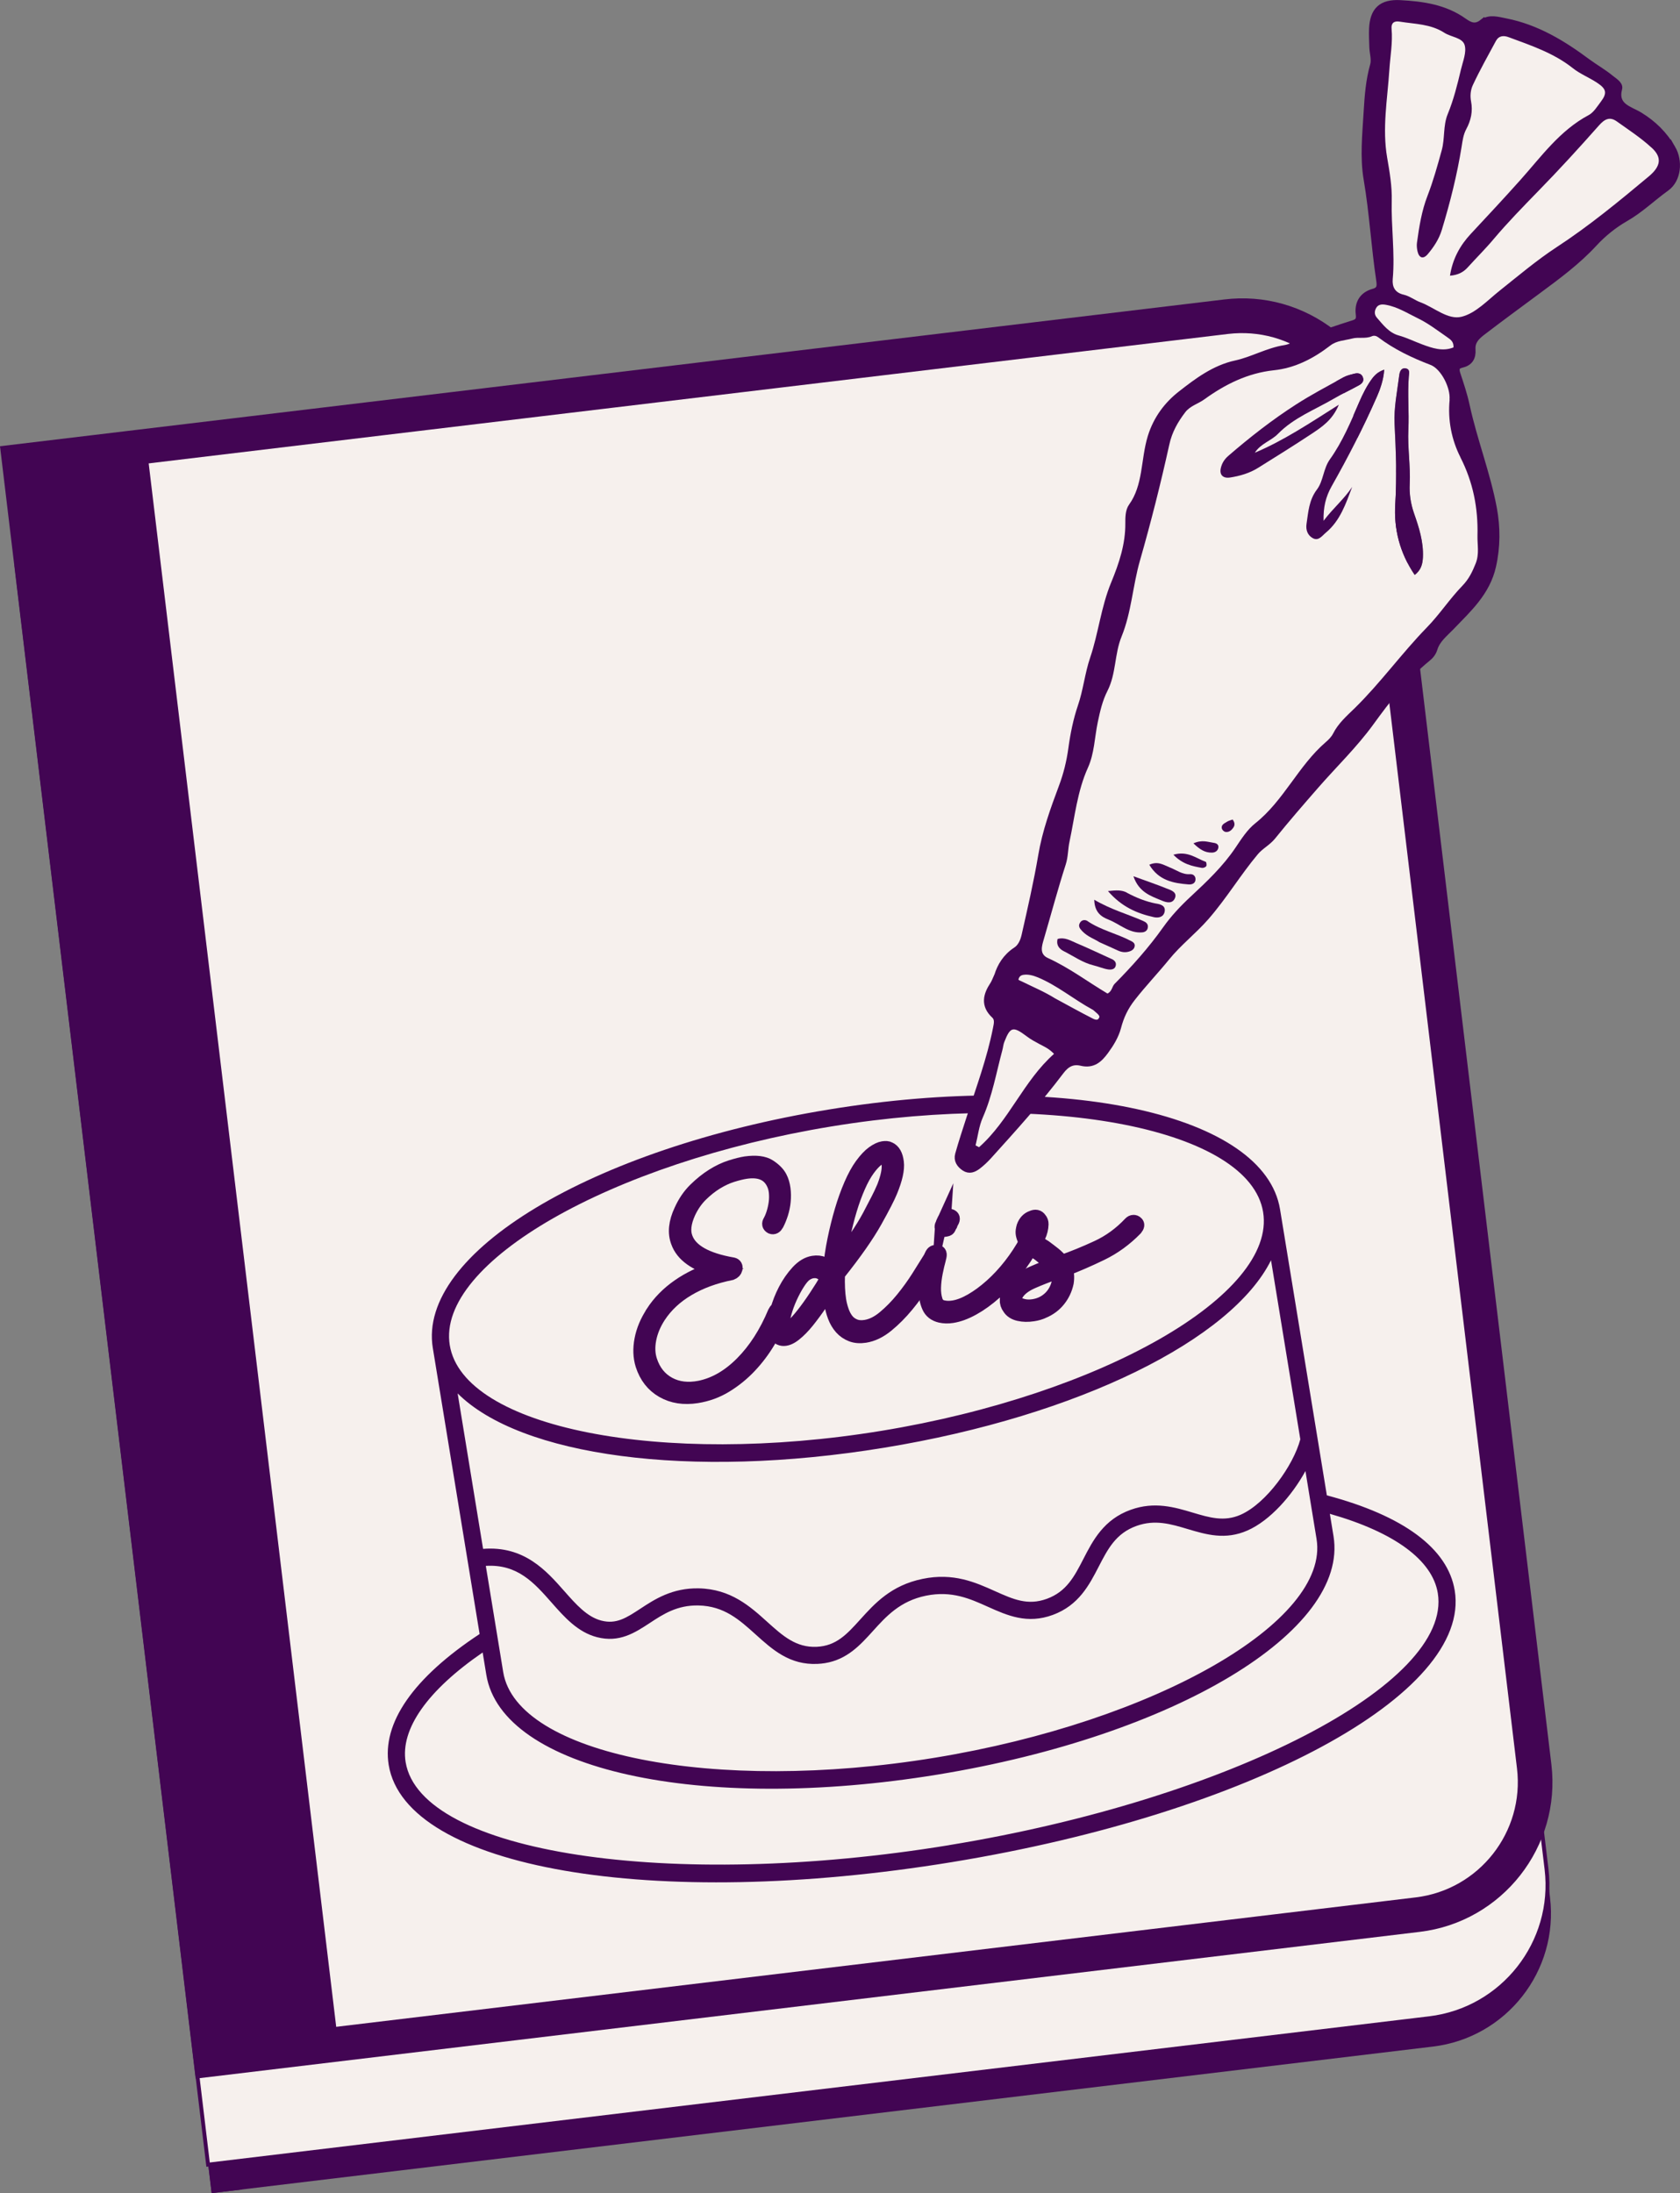 <svg viewBox="0 0 435.75 568.79" xmlns="http://www.w3.org/2000/svg" id="Layer_1">
  <rect x="0" y="0" width="435.75" height="568.79" fill="#808080" stroke="none"/>
  <defs>
    <style>
      .cls-1 {
        stroke-width: 4px;
      }

      .cls-1, .cls-2 {
        stroke: #420553;
        stroke-miterlimit: 10;
      }

      .cls-3 {
        fill: #f6f0ed;
      }

      .cls-4, .cls-2 {
        fill: #420553;
      }

      .cls-2 {
        stroke-width: 2px;
      }
    </style>
  </defs>
  <rect transform="translate(-65.2 10.67) rotate(-6.84)" height="34.49" width="7.91" y="533.95" x="52.78" class="cls-4"></rect>
  <g>
    <path transform="translate(-39.07 26.9) rotate(-6.84)" d="M28.76,131.84h319.03c19.19,0,34.77,15.58,34.77,34.77v347.82c0,19.19-15.58,34.77-34.77,34.77H28.76V131.84h0Z" class="cls-4"></path>
    <g>
      <path transform="translate(-38.19 26.74) rotate(-6.84)" d="M27.88,124.44h319.03c19.19,0,34.77,15.58,34.77,34.77v347.82c0,19.19-15.58,34.77-34.77,34.77H27.88V124.44h0Z" class="cls-3"></path>
      <path d="M53.53,561.94L3.74,146.54l.5-.06,316.77-37.97c19.33-2.31,36.91,11.51,39.22,30.83l41.4,345.35c2.31,19.31-11.51,36.91-30.83,39.22l-317.26,38.03ZM4.85,147.42l49.56,413.41,316.27-37.91.06.5-.06-.5c18.76-2.25,32.2-19.35,29.95-38.11l-41.4-345.35c-2.25-18.77-19.36-32.2-38.11-29.95L4.85,147.42Z" class="cls-4"></path>
    </g>
    <g>
      <path transform="translate(-34.98 26.4) rotate(-6.84)" d="M28.6,97.36h315.28c19.09,0,34.58,15.49,34.58,34.58v348.21c0,19.09-15.49,34.58-34.58,34.58H28.6V97.36h0Z" class="cls-3"></path>
      <path d="M50.75,539.08L0,115.73l317.5-38.06c10.38-1.27,20.59,1.63,28.8,8.08,8.21,6.45,13.41,15.71,14.65,26.08l41.44,345.74c2.56,21.4-12.76,40.89-34.15,43.45l-.54-4.47.54,4.47-317.5,38.06ZM10.01,123.6l48.6,405.47,308.57-36.99c16.47-1.97,28.26-16.98,26.29-33.45l-41.44-345.74c-.96-7.98-4.96-15.11-11.28-20.07-6.32-4.96-14.18-7.15-22.17-6.22L10.01,123.6Z" class="cls-4"></path>
    </g>
    <rect transform="translate(-38.38 7.59) rotate(-6.84)" height="417.37" width="37.21" y="116.44" x="25.78" class="cls-4"></rect>
    <path d="M344.15,387.8l-2.41-14.74h0s-9.73-59.43-9.73-59.43c-4.03-24.59-55.44-35.96-117.05-25.88-61.61,10.08-106.72,37.25-102.7,61.84l12.14,74.18c-17.2,11.35-25.36,23.07-23.58,33.96,4.39,26.82,68.56,37.89,146.08,25.2,77.52-12.69,134.81-43.63,130.42-70.45-1.78-10.88-13.26-19.39-33.18-24.67ZM126.02,406.1c8.2-.49,12.5,4.36,17.02,9.49,3.33,3.78,6.78,7.7,11.8,9,5.8,1.5,9.81-1.13,13.69-3.67,3.49-2.3,7.11-4.67,12.62-4.55,6.67.13,10.65,3.73,14.86,7.53,4.34,3.91,8.81,7.96,16.03,7.62.68-.03,1.33-.1,1.96-.2,5.73-.94,9.13-4.69,12.42-8.33,3.46-3.83,7.04-7.78,13.77-9.16,6.7-1.35,11.42.8,16.05,2.88,5,2.24,10.18,4.57,16.85,2.1,6.71-2.47,9.45-7.79,11.87-12.48,2.4-4.65,4.47-8.67,9.82-10.59,4.8-1.73,8.92-.49,13.27.81,4.8,1.43,9.77,2.91,15.52.37,5.87-2.59,11.53-9.04,15.03-15.41l2.88,17.61c3.5,21.4-41.85,47.38-99.02,56.74-57.18,9.36-108.44-.81-111.94-22.21l-4.51-27.54h0ZM215.68,292.13c57.18-9.36,108.44.81,111.94,22.21,3.5,21.4-41.84,47.38-99.02,56.74-57.18,9.36-108.44-.81-111.94-22.21s41.84-47.38,99.02-56.74ZM229.32,375.46c50.68-8.29,90.17-28.15,100.35-48.62l7.6,46.44c-1.8,6.76-8.81,16.61-15.48,19.56-4.27,1.88-8.06.75-12.45-.56-4.62-1.38-9.87-2.95-16.05-.73-7.01,2.51-9.81,7.94-12.28,12.74-2.34,4.55-4.37,8.47-9.45,10.34-4.98,1.83-8.74.15-13.49-1.98-5.03-2.26-10.77-4.84-18.77-3.18-8.16,1.67-12.42,6.38-16.18,10.54-3.46,3.82-6.19,6.84-11.28,7.08-5.39.25-8.84-2.87-12.85-6.48-4.42-3.99-9.43-8.51-17.75-8.68-6.89-.14-11.48,2.86-15.15,5.28-3.62,2.37-6.23,4.09-10.13,3.08-3.7-.96-6.55-4.2-9.58-7.63-4.67-5.3-10.4-11.81-21.08-10.97l-6.6-40.32c16.18,16.16,59.93,22.39,110.61,14.09ZM246.19,478.53c-72.56,11.88-137.12,2.02-140.98-21.54-1.4-8.58,5.67-18.6,19.98-28.43l.95,5.79c4.03,24.59,55.44,35.96,117.05,25.88,61.61-10.08,106.72-37.25,102.69-61.84l-.95-5.79c16.7,4.75,26.6,12,28,20.57,3.85,23.55-54.19,53.48-126.75,65.35Z" class="cls-4"></path>
    <path d="M433.6,38.52c1.89,3.24,1.47,7.97-1.49,10.09-3.59,2.57-6.76,5.7-10.68,7.92-2.94,1.69-5.71,3.93-8.02,6.42-4.39,4.78-9.58,8.59-14.71,12.38-4.8,3.56-9.64,7.1-14.39,10.74-1.67,1.29-2.73,2.52-2.6,4.58.15,2.06-.65,3.3-2.7,3.76-1.45.34-1.66,1.23-1.21,2.61.9,2.72,1.82,5.46,2.42,8.26,1.95,9,5.36,17.61,7.04,26.62.89,4.85.92,9.86-.22,14.89-1.53,6.8-6.32,11.07-10.75,15.69-1.72,1.78-3.69,3.28-4.44,5.74-.32,1.03-.95,1.8-1.73,2.41-5.84,4.75-10.33,10.62-14.74,16.69-4.25,5.85-9.54,10.93-14.31,16.41-3.77,4.32-7.53,8.65-11.13,13.12-1.3,1.59-3.11,2.44-4.45,4.04-4.54,5.41-8.16,11.49-12.82,16.83-3.23,3.69-7.15,6.7-10.22,10.5-2.88,3.53-6.02,6.82-8.84,10.42-1.97,2.51-3.06,4.86-3.83,7.78-.59,2.2-1.82,4.2-3.21,6.1-1.54,2.09-3.14,3.6-6.06,2.9-2.29-.55-3.99.31-5.5,2.33-5.8,7.69-12.27,14.83-18.72,21.97-.87.95-1.82,1.86-2.85,2.63-.94.68-2,1.18-3.2.37-1.18-.79-1.91-1.89-1.51-3.29.89-3.19,1.94-6.32,2.95-9.47,2.48-7.66,5.28-15.19,6.85-23.12.26-1.29.6-2.65-.49-3.67-2.71-2.52-2.05-5.08-.28-7.74.39-.6.62-1.31,1.14-2.42.73-2.34,2.11-4.72,4.72-6.43,1.26-.81,1.97-2.28,2.35-3.97,1.55-6.87,3.14-13.75,4.32-20.71,1.03-6.15,3.15-11.98,5.32-17.78,1.22-3.26,2.02-6.52,2.49-9.96.5-3.68,1.26-7.44,2.44-10.9,1.41-4.1,1.81-8.41,3.18-12.43,2.16-6.36,2.82-13.12,5.41-19.38,2.08-5.03,3.81-10.2,3.75-15.79-.01-1.42.02-3.15.78-4.2,3.9-5.43,3.18-12.12,5.01-18.09,1.46-4.73,4.27-8.36,7.72-11.05,4.2-3.29,8.7-6.68,14.2-7.86,4.36-.95,8.27-3.28,12.7-3.97,2.6-.41,4.51-2.49,7.11-3.12,3.47-.85,6.85-2.16,10.28-3.21,1.39-.4,2.21-.83,1.97-2.66-.35-2.69.8-4.84,3.61-5.62,1.86-.5,1.94-1.6,1.69-3.26-1.3-8.66-1.77-17.41-3.24-26.05-1.01-5.81-.35-11.76-.01-17.64.24-4.02.54-8.04,1.65-11.94.45-1.57-.12-3.16-.18-4.74-.04-1.59-.14-3.18-.07-4.76.2-4.73,2.32-6.71,7.06-6.46,5.79.32,11.45,1.09,16.39,4.59,1.56,1.11,3.09,1.91,5.08.33l.02.04c1.69-1.33,3.85-.63,5.86-.24,8,1.57,14.76,5.69,21.14,10.44,1.96,1.44,4.09,2.64,5.98,4.19.9.73,2.37,1.59,2.13,2.52-1.27,4.84,2.87,5.58,5.44,7.15,3.55,2.17,6.32,4.91,8.4,8.47ZM427.68,45.73c3.11-2.6,3.49-4.91.66-7.48-2.74-2.52-5.9-4.58-8.96-6.76-1.83-1.29-3.15-.62-4.63,1.04-5.15,5.81-10.38,11.55-15.82,17.1-3.92,4.03-7.83,8.02-11.45,12.32-2.14,2.55-4.52,4.89-6.73,7.35-1.2,1.35-2.62,2.03-4.64,2.2.67-4.44,2.66-7.92,5.4-10.85,4.32-4.63,8.64-9.26,12.86-13.98,5.42-6.06,10.23-12.85,17.71-16.82,1.3-.69,2.22-2.23,3.17-3.49,1.66-2.21,1.47-3.28-.99-4.9-2.04-1.35-4.39-2.27-6.29-3.78-4.95-3.93-10.81-5.86-16.57-8.01-1.4-.52-2.62-.42-3.38.95-2.05,3.8-4.17,7.56-5.99,11.46-.58,1.24-.74,2.76-.45,4.26.49,2.49-.05,4.91-1.23,7.11-.8,1.46-.97,2.99-1.22,4.56-1.17,7.3-2.98,14.5-5.13,21.58-.72,2.4-2.08,4.46-3.67,6.34-1.17,1.38-2.27.98-2.66-.82-.15-.68-.23-1.43-.13-2.14.57-4.14,1.23-8.32,2.74-12.19,1.5-3.89,2.59-7.83,3.69-11.82.85-3.09.32-6.35,1.54-9.34,1.54-3.76,2.51-7.69,3.45-11.62.49-2.1,1.49-4.45.95-6.31-.57-1.95-3.51-2.06-5.26-3.19-3.58-2.31-7.65-2.26-11.6-2.89-1.53-.26-2.23.43-2.09,1.89.32,3.59-.36,7.13-.58,10.69-.5,7.57-1.89,15.1-.56,22.74.64,3.68,1.28,7.45,1.18,11.17-.17,6.76.87,13.5.26,20.26-.17,2.04.54,3.55,2.89,4.08,1.51.35,2.83,1.43,4.32,1.97,3.58,1.34,7.09,4.62,10.64,3.74,3.69-.91,6.74-4.26,9.9-6.78,4.85-3.86,9.59-7.87,14.75-11.26,8.45-5.53,16.2-11.92,23.94-18.38ZM383.22,138.87c.18-7.12-1.13-13.81-4.44-20.29-2.29-4.51-3.3-9.67-2.79-14.91l-.03-.02c.29-3.01-2.16-7.92-4.89-8.99-4.85-1.86-9.48-4.04-13.62-7.19-.5-.36-1.08-.49-1.62-.26-1.66.74-3.48.15-5.13.6-1.92.5-3.99.5-5.69,1.83-4.32,3.33-9.12,5.83-14.63,6.4-6.78.73-12.61,3.64-18,7.53-1.63,1.19-3.71,1.68-4.98,3.37-1.91,2.52-3.39,5.08-4.12,8.37-2.23,10.1-4.77,20.15-7.62,30.1-1.87,6.51-2.18,13.37-4.76,19.68-1.86,4.54-1.39,9.64-3.66,14.09-1.3,2.55-1.92,5.33-2.53,8.19-.81,3.9-.87,8.06-2.54,11.74-2.76,6.11-3.4,12.7-4.77,19.14-.44,1.96-.34,3.95-.98,5.94-2.06,6.39-3.79,12.91-5.68,19.36-.54,1.85-1.2,3.89,1.03,4.91,5.52,2.51,10.36,6.18,15.47,9.22,1.2-.57,1.17-1.82,1.85-2.51,4.54-4.59,8.84-9.38,12.58-14.66,2.06-2.93,4.51-5.52,7.17-7.99,4.19-3.88,8.39-7.88,11.6-12.66,1.53-2.28,3.05-4.67,5.12-6.32,7.42-5.9,11.16-14.89,18.25-21.02.75-.63,1.52-1.39,1.96-2.28,1.35-2.65,3.53-4.54,5.59-6.56,6.7-6.56,12.17-14.21,18.7-20.92,3.31-3.39,5.93-7.44,9.24-10.84,1.7-1.76,2.58-3.62,3.45-5.79.98-2.47.39-4.84.46-7.25ZM376.99,90.1c.1-1.52-.81-2.08-1.62-2.63h0c-2.48-1.72-4.9-3.6-7.59-4.9-2.71-1.31-5.3-2.97-8.33-3.52-1.01-.18-2.06-.17-2.61.97-.41.86-.36,1.65.3,2.41,1.61,1.86,3.13,3.88,5.63,4.57,2.11.58,4.03,1.54,6.05,2.3,2.61.97,5.35,1.94,8.16.8ZM285.78,264.72c.87-1.21.09-2.13-.86-2.91-.34-.28-.64-.61-1-.82h-.02c-4.88-2.66-9.2-6.32-14.38-8.46-1.31-.53-2.73-.92-4.22-.7-1.13.17-1.83.85-2.09,1.89-.27,1.16.74,1.39,1.49,1.76,2.83,1.4,5.75,2.61,8.45,4.3,3.29,1.78,6.55,3.6,9.88,5.29.88.45,2.04.67,2.75-.33ZM282.03,269.44c-3.28-3.15-16.68-10.1-21.05-10.71,2.99,3.84,17.05,10.88,21.05,10.71ZM273.39,273.32c-1.44-1.48-2.65-1.93-3.79-2.54-1.13-.61-2.28-1.22-3.29-2l-.02-.02c-3.53-2.64-4.24-2.5-5.79,1.46-.27.66-.31,1.4-.5,2.08-1.58,5.88-2.61,11.9-5.09,17.53-1,2.26-1.27,4.81-1.87,7.23.31.16.59.32.9.47,7.83-6.92,11.54-17.2,19.45-24.21Z" class="cls-2"></path>
    <path d="M428.34,38.25c2.83,2.56,2.44,4.88-.66,7.48-7.73,6.46-15.48,12.85-23.94,18.38-5.16,3.38-9.9,7.4-14.75,11.26-3.17,2.52-6.21,5.86-9.9,6.78-3.55.88-7.06-2.4-10.64-3.74-1.49-.54-2.81-1.62-4.32-1.97-2.35-.53-3.06-2.05-2.89-4.08.61-6.76-.43-13.5-.26-20.26.1-3.72-.54-7.49-1.18-11.17-1.33-7.64.06-15.16.56-22.74.22-3.57.9-7.11.58-10.69-.14-1.45.56-2.14,2.09-1.89,3.95.64,8.02.58,11.6,2.89,1.74,1.13,4.69,1.24,5.26,3.19.54,1.86-.45,4.21-.95,6.31-.93,3.93-1.9,7.86-3.45,11.62-1.22,2.99-.69,6.24-1.54,9.34-1.1,3.99-2.19,7.93-3.69,11.82-1.51,3.87-2.17,8.05-2.74,12.19-.09.7-.02,1.46.13,2.14.39,1.8,1.48,2.2,2.66.82,1.59-1.88,2.95-3.94,3.67-6.34,2.15-7.09,3.96-14.28,5.13-21.58.25-1.57.43-3.09,1.22-4.56,1.19-2.2,1.72-4.61,1.23-7.11-.29-1.5-.13-3.02.45-4.26,1.82-3.9,3.94-7.66,5.99-11.46.76-1.38,1.99-1.48,3.38-.95,5.76,2.14,11.62,4.08,16.57,8.01,1.9,1.51,4.25,2.43,6.29,3.78,2.45,1.61,2.65,2.69.99,4.9-.96,1.26-1.87,2.8-3.17,3.49-7.48,3.98-12.29,10.76-17.71,16.82-4.22,4.72-8.54,9.35-12.86,13.98-2.73,2.93-4.72,6.41-5.4,10.85,2.02-.17,3.44-.85,4.64-2.2,2.22-2.46,4.6-4.8,6.73-7.35,3.63-4.3,7.54-8.29,11.45-12.32,5.44-5.55,10.67-11.28,15.82-17.1,1.48-1.67,2.8-2.34,4.63-1.04,3.06,2.18,6.22,4.24,8.96,6.76Z" class="cls-3"></path>
    <path d="M274.31,243.52c-.42,1.55.4,2.56,1.6,3.16,2.55,1.28,4.92,3,7.76,3.69,1.24.3,2.46.84,3.72,1.04.8.13,1.84.05,2.03-1.08.13-.82-.42-1.33-1.12-1.64-3.02-1.37-5.99-2.81-9.05-4.08-1.55-.66-3.08-1.64-4.94-1.1ZM378.78,118.58c3.31,6.48,4.62,13.17,4.44,20.29-.06,2.41.52,4.77-.46,7.25-.87,2.17-1.75,4.03-3.45,5.79-3.31,3.41-5.93,7.46-9.24,10.84-6.53,6.71-12,14.35-18.7,20.92-2.07,2.01-4.25,3.91-5.59,6.56-.45.89-1.21,1.64-1.96,2.28-7.09,6.13-10.83,15.12-18.25,21.02-2.07,1.65-3.59,4.05-5.12,6.32-3.21,4.78-7.41,8.77-11.6,12.66-2.66,2.47-5.1,5.07-7.17,7.99-3.74,5.28-8.04,10.07-12.58,14.66-.68.69-.65,1.94-1.85,2.51-5.11-3.04-9.95-6.71-15.47-9.22-2.23-1.02-1.57-3.07-1.03-4.91,1.89-6.45,3.62-12.96,5.68-19.36.64-1.99.55-3.98.98-5.94,1.37-6.44,2.01-13.03,4.77-19.14,1.67-3.68,1.73-7.84,2.54-11.74.6-2.86,1.22-5.63,2.53-8.19,2.27-4.45,1.8-9.55,3.66-14.09,2.57-6.31,2.89-13.17,4.76-19.68,2.85-9.94,5.39-20,7.62-30.1.72-3.28,2.21-5.85,4.12-8.37,1.28-1.69,3.35-2.18,4.98-3.37,5.39-3.89,11.22-6.8,18-7.53,5.51-.57,10.31-3.07,14.63-6.4,1.7-1.33,3.77-1.32,5.69-1.83,1.64-.45,3.47.14,5.13-.6.54-.23,1.12-.11,1.62.26,4.15,3.15,8.77,5.33,13.62,7.19,2.73,1.07,5.18,5.98,4.89,8.99l.03.02c-.52,5.24.5,10.4,2.79,14.91ZM365.41,97.69c.07-.86.38-1.9-.73-2.13-1.35-.25-1.68.96-1.78,1.94h0c-.52,4.14-1.39,8.22-1.19,12.45.33,6.88.63,13.73.19,20.67-.43,6.53,1.17,12.8,5.03,18.5,1.68-1.28,2.05-2.8,2.14-4.62.16-3.99-1.02-7.7-2.31-11.35-.87-2.52-1.25-4.99-1.12-7.64.22-4.71-.57-9.38-.35-14.12.22-4.55-.24-9.12.11-13.68ZM357.08,102.97c.92-2.1,1.76-4.35,1.95-7.12-1.64.58-2.41,1.36-3.1,2.28-1.38,1.86-2.41,3.92-3.34,6.04-2.22,5.13-4.39,10.35-7.66,14.93-1.74,2.42-1.7,5.62-3.36,7.82-2.1,2.78-2.24,5.84-2.71,8.94-.23,1.55.28,2.98,1.67,3.71,1.46.77,2.35-.62,3.31-1.42,3.75-3.1,5.23-7.55,6.86-11.89.02-.02.04-.03.05-.05l-.03.02s0,.02-.02.03c-2.05,3.12-4.94,5.5-7.42,8.79-.09-3.48.53-6.21,2.11-8.99,4.26-7.51,8.22-15.2,11.68-23.1ZM352.43,99.94c.75-.41,1.46-1.04,1.06-2.1-.39-1-1.24-1.15-2.15-.94-.97.24-2,.48-2.87.95-4.14,2.29-8.35,4.49-12.32,7.05-6.17,3.96-11.95,8.48-17.51,13.28-1.1.94-1.7,1.96-1.99,3.17-.43,1.78.54,2.78,2.4,2.49,2.58-.41,5.08-1.14,7.3-2.53,4.62-2.89,9.25-5.75,13.79-8.77,2.67-1.78,5.45-3.55,7.11-7.58-7.56,4.79-14.32,9.31-21.79,12.45,1.54-2.39,4.24-3.08,5.99-4.88,4.14-4.23,9.59-6.26,14.54-9.16,2.09-1.23,4.31-2.25,6.43-3.43ZM319.91,214.61c.43-.63.38-1.32-.2-2.07-.48.18-1.03.3-1.47.58-.67.43-1.61.79-1.3,1.86h.02c.1.32.54.71.88.77.92.15,1.59-.42,2.07-1.14ZM315.98,219.98c.24-.92-.43-1.31-1.15-1.4-1.51-.21-3.03-.88-5.28.13,1.65,1.59,3,2.45,4.8,2.4.74-.01,1.41-.35,1.63-1.13ZM312.87,224.64c.18-.24.04-1.04-.11-1.11-2.51-.91-4.75-2.93-8.41-1.85,2.42,2.49,4.9,2.98,7.4,3.41.35.06.93-.16,1.12-.45ZM310.09,228c0-.82-.62-1.35-1.43-1.29-2.02.16-3.52-1.09-5.26-1.75-1.54-.6-3.02-1.73-5.3-.69,2.46,4.11,6.25,4.78,10.18,5.1.84.06,1.81-.22,1.81-1.37ZM304.76,232.88c.57-1.46-.93-1.99-1.93-2.38-2.66-1.08-5.39-2-8.85-3.27,1.46,4.22,4.58,5.14,7.43,6.34,1.25.53,2.75.82,3.35-.7ZM302.07,236.47c.34-1.57-1.02-1.95-2.13-2.14-2.72-.5-5.24-1.55-7.64-2.82v-.03c-1.37-.71-2.73-.64-4.91-.41,3.49,4.07,7.49,5.81,11.9,6.77,1.11.24,2.48.06,2.79-1.38ZM297.74,240.43c.07-.82-.5-1.28-1.2-1.57-4.06-1.79-8.37-2.96-12.7-5.51.09,3.35,1.91,4.45,3.73,5.17,2.91,1.14,5.33,3.61,8.76,3.29.8-.08,1.35-.56,1.42-1.37ZM294.33,245.27c.05-.63-.48-.99-.99-1.25-3.64-1.92-7.77-2.79-11.23-5.13l-.02-.03c-.53-.35-1.42-.4-1.91.36-.6.89-.16,1.52.5,2.22,1.42,1.5,3.35,2.11,4.49,2.9,1.97.89,3.42,1.52,4.86,2.19.96.43,1.93.54,2.93.21.72-.23,1.31-.69,1.37-1.48Z" class="cls-3"></path>
    <path d="M375.38,87.47c.81.55,1.71,1.11,1.62,2.63-2.81,1.14-5.55.17-8.16-.8-2.02-.75-3.94-1.71-6.05-2.3-2.5-.69-4.01-2.71-5.63-4.57-.66-.76-.71-1.55-.3-2.41.54-1.14,1.6-1.15,2.61-.97,3.04.54,5.62,2.21,8.33,3.52,2.69,1.3,5.1,3.18,7.59,4.89h0Z" class="cls-3"></path>
    <path d="M364.68,95.56c1.11.23.79,1.27.73,2.13-.36,4.56.11,9.13-.11,13.68-.22,4.74.57,9.41.35,14.12-.13,2.64.25,5.12,1.12,7.64,1.28,3.66,2.47,7.36,2.31,11.35-.09,1.83-.47,3.34-2.14,4.62-3.87-5.7-5.47-11.97-5.03-18.5.45-6.93.14-13.79-.19-20.67-.2-4.23.67-8.31,1.19-12.45h0c.11-.98.43-2.19,1.78-1.94Z" class="cls-4"></path>
    <path d="M359.04,95.86c-.2,2.77-1.04,5.02-1.95,7.12-3.47,7.9-7.43,15.59-11.68,23.1-1.57,2.78-2.2,5.51-2.11,8.99,2.48-3.29,5.37-5.67,7.42-8.79-1.64,4.34-3.11,8.79-6.86,11.89-.96.8-1.85,2.19-3.31,1.42-1.39-.73-1.9-2.16-1.67-3.71.47-3.1.61-6.16,2.71-8.94,1.67-2.21,1.63-5.41,3.36-7.82,3.27-4.58,5.44-9.8,7.66-14.93.93-2.13,1.96-4.18,3.34-6.04.69-.92,1.46-1.71,3.1-2.28Z" class="cls-4"></path>
    <path d="M353.49,97.84c.4,1.06-.3,1.69-1.06,2.1-2.13,1.19-4.34,2.2-6.43,3.43-4.95,2.9-10.4,4.93-14.54,9.16-1.76,1.8-4.45,2.49-5.99,4.88,7.47-3.14,14.23-7.66,21.79-12.45-1.67,4.03-4.44,5.8-7.11,7.58-4.54,3.01-9.17,5.88-13.79,8.77-2.23,1.4-4.72,2.13-7.3,2.53-1.86.29-2.83-.72-2.4-2.49.29-1.21.89-2.23,1.99-3.17,5.56-4.8,11.34-9.32,17.51-13.28,3.97-2.56,8.18-4.76,12.32-7.05.87-.46,1.9-.7,2.87-.95.9-.21,1.76-.06,2.15.94Z" class="cls-4"></path>
    <path d="M350.76,126.22s-.03.03-.05.05c0-.01.02-.02.02-.03l.03-.02Z" class="cls-4"></path>
    <path d="M319.71,212.54c.57.75.63,1.44.2,2.07-.48.72-1.15,1.29-2.07,1.14-.34-.06-.78-.45-.88-.77h-.02c-.31-1.07.63-1.43,1.3-1.86.45-.28,1-.41,1.47-.58Z" class="cls-4"></path>
    <path d="M314.83,218.59c.72.09,1.39.48,1.15,1.4-.22.78-.89,1.12-1.63,1.13-1.8.05-3.15-.81-4.8-2.4,2.25-1.01,3.77-.34,5.28-.13Z" class="cls-4"></path>
    <path d="M312.76,223.52c.15.08.28.88.11,1.11-.19.29-.78.51-1.12.45-2.49-.44-4.98-.92-7.4-3.41,3.66-1.08,5.91.94,8.41,1.85Z" class="cls-4"></path>
    <path d="M308.66,226.71c.81-.06,1.42.47,1.43,1.29,0,1.15-.97,1.43-1.81,1.37-3.93-.32-7.72-.99-10.18-5.1,2.28-1.04,3.76.09,5.3.69,1.74.66,3.24,1.91,5.26,1.75Z" class="cls-4"></path>
    <path d="M302.83,230.51c1,.39,2.51.92,1.93,2.38-.6,1.52-2.1,1.23-3.35.7-2.86-1.2-5.98-2.12-7.43-6.34,3.46,1.27,6.18,2.18,8.85,3.27Z" class="cls-4"></path>
    <path d="M299.94,234.34c1.11.19,2.47.57,2.13,2.14-.32,1.44-1.68,1.62-2.79,1.38-4.4-.97-8.4-2.71-11.9-6.77,2.19-.23,3.55-.31,4.91.41v.03c2.4,1.27,4.92,2.31,7.64,2.82Z" class="cls-4"></path>
    <path d="M296.53,238.86c.7.29,1.28.75,1.2,1.57-.06.81-.62,1.29-1.42,1.37-3.43.33-5.85-2.15-8.76-3.29-1.82-.72-3.64-1.82-3.73-5.17,4.33,2.55,8.64,3.72,12.7,5.51Z" class="cls-4"></path>
    <path d="M293.33,244.02c.52.26,1.04.62.99,1.25-.06.79-.64,1.25-1.37,1.48-1,.33-1.98.22-2.93-.21-1.44-.67-2.89-1.3-4.86-2.19-1.15-.78-3.08-1.39-4.49-2.9-.66-.7-1.1-1.33-.5-2.22.49-.76,1.39-.71,1.91-.36l.02.03c3.46,2.34,7.59,3.21,11.23,5.13Z" class="cls-4"></path>
    <path d="M288.3,248.69c.7.31,1.25.82,1.12,1.64-.18,1.12-1.23,1.2-2.03,1.08-1.25-.2-2.47-.74-3.72-1.04-2.85-.69-5.21-2.41-7.76-3.69-1.19-.6-2.01-1.62-1.6-3.16,1.86-.54,3.39.44,4.94,1.1,3.05,1.28,6.02,2.71,9.05,4.08Z" class="cls-4"></path>
    <path d="M260.98,258.73c4.37.62,17.77,7.56,21.05,10.71-4,.17-18.06-6.87-21.05-10.71Z" class="cls-4"></path>
    <path d="M269.6,270.77c1.13.62,2.35,1.06,3.79,2.54-7.91,7.01-11.62,17.29-19.45,24.21-.31-.15-.59-.31-.9-.47.6-2.42.87-4.97,1.87-7.23,2.48-5.63,3.51-11.66,5.09-17.53.19-.68.23-1.42.5-2.08,1.55-3.96,2.26-4.1,5.79-1.46l.02.02c1.02.78,2.16,1.39,3.29,2Z" class="cls-3"></path>
    <g>
      <path d="M169.44,340.51c1.71-2.64,3.95-4.91,6.71-6.83,2.76-1.92,5.97-3.44,9.62-4.56-5.33-1.47-8.58-3.81-9.75-7.03-.91-2.34-.64-5.06.82-8.14.95-2.09,2.16-3.86,3.63-5.3,1.47-1.44,2.98-2.65,4.53-3.62,1.55-.97,3.07-1.69,4.58-2.17,1.5-.48,2.79-.8,3.85-.97,2.68-.36,4.67-.11,5.99.75,1.32.86,2.24,1.79,2.76,2.8.44.84.72,1.8.86,2.87.14,1.07.16,2.15.05,3.22-.1,1.08-.32,2.13-.64,3.15-.33,1.02-.7,1.93-1.12,2.73-.33.6-.72.81-1.17.64-.53-.28-.62-.69-.28-1.23.33-.6.63-1.31.89-2.14.26-.83.46-1.71.59-2.64.13-.93.15-1.87.06-2.83-.09-.96-.35-1.83-.77-2.61-1.3-2.47-3.75-3.42-7.37-2.85-.95.15-2.1.44-3.46.86-1.36.43-2.73,1.07-4.12,1.92-1.38.85-2.72,1.91-4.01,3.18-1.29,1.27-2.37,2.82-3.23,4.65-1.22,2.68-1.47,4.94-.76,6.77,1.27,3.44,5.4,5.77,12.38,6.98.44.11.61.42.51.92-.11.44-.43.77-.94.97-4.3.86-8.06,2.23-11.28,4.14-3.22,1.9-5.76,4.27-7.63,7.11-1.27,1.96-2.11,3.97-2.51,6.04-.4,2.07-.32,3.97.26,5.7.92,2.77,2.54,4.79,4.87,6.07,2.32,1.27,5.05,1.61,8.17,1,3.94-.8,7.63-2.93,11.06-6.38,3.43-3.45,6.28-7.87,8.53-13.26.27-.59.66-.83,1.16-.73.5.1.65.45.43,1.02-.97,2.34-2.15,4.68-3.54,7.02-1.39,2.34-3.01,4.49-4.86,6.45-1.85,1.96-3.91,3.63-6.18,5.02-2.27,1.39-4.74,2.29-7.41,2.71-3.32.52-6.23.07-8.73-1.36s-4.23-3.65-5.19-6.65c-.61-1.97-.69-4.13-.24-6.47.45-2.35,1.41-4.64,2.88-6.87Z" class="cls-1"></path>
      <path d="M201.11,344.41c-.06-1.14.15-2.62.63-4.42.48-1.8,1.17-3.58,2.08-5.33.91-1.75,1.99-3.3,3.23-4.65,1.25-1.35,2.55-2.13,3.91-2.34.95-.15,1.81-.06,2.59.28.78.33,1.42.76,1.93,1.29.21-2.52.58-5.08,1.12-7.69.53-2.6,1.16-5.11,1.87-7.53.71-2.42,1.52-4.65,2.41-6.71.89-2.05,1.81-3.73,2.76-5.03,1.05-1.44,2.04-2.49,2.97-3.15.93-.66,1.75-1.05,2.46-1.16.65-.1,1.14-.06,1.48.13,1.04.44,1.67,1.56,1.89,3.35.22,1.79-.33,4.27-1.65,7.45-.57,1.42-1.88,3.98-3.94,7.67-2.06,3.69-5.22,8.21-9.48,13.55-.04.13-.11.26-.21.4-.08,2.62.03,4.85.32,6.69.15.95.39,1.9.72,2.85.33.95.76,1.76,1.29,2.44.53.68,1.22,1.19,2.06,1.54.84.35,1.83.44,2.96.26,1.66-.26,3.32-1.08,4.98-2.47,1.66-1.38,3.25-3,4.75-4.84,1.5-1.84,2.86-3.73,4.08-5.65,1.22-1.92,2.23-3.55,3.06-4.89l.42-.79c.4-.55.83-.71,1.29-.48.2.09.3.24.3.45,0,.21-.07.45-.21.72l-.51.81c-.87,1.41-1.95,3.14-3.24,5.2-1.29,2.05-2.73,4.06-4.34,6.01-1.61,1.95-3.32,3.68-5.15,5.18-1.83,1.5-3.69,2.4-5.59,2.7-1.3.2-2.46.11-3.46-.28-1-.39-1.85-.98-2.56-1.78-.7-.8-1.26-1.74-1.67-2.83-.41-1.09-.71-2.22-.9-3.41-.16-.64-.27-1.32-.32-2.04-.05-.72-.08-1.47-.08-2.26-.76,1.33-1.69,2.8-2.77,4.39-1.09,1.6-2.19,3.09-3.3,4.48-1.12,1.39-2.23,2.52-3.34,3.39-1.11.87-2.1,1.25-2.96,1.15-.43-.05-.84-.25-1.23-.58-.39-.33-.6-1.01-.64-2.04ZM203.6,345.21c.49.05,1.16-.32,2.01-1.09.85-.77,1.79-1.81,2.83-3.13,1.04-1.31,2.12-2.82,3.25-4.52,1.13-1.69,2.22-3.44,3.27-5.25-.24.04-.43-.02-.58-.18-.31-.44-.8-.83-1.46-1.18-.66-.35-1.41-.46-2.24-.33-.65.1-1.31.39-1.96.85-.6.46-1.25,1.24-1.95,2.35-.71,1.11-1.36,2.34-1.97,3.68-.61,1.34-1.1,2.68-1.47,4.01-.37,1.33-.54,2.45-.52,3.36-.02.67.08,1.08.28,1.23.21.15.37.22.49.2ZM229.17,308.51c1.01-2.46,1.52-4.46,1.52-5.97,0-1.52-.35-2.4-1.05-2.66-.26-.08-.5-.1-.74-.07-1.13.18-2.44,1.29-3.94,3.35-.85,1.17-1.68,2.66-2.48,4.49-.81,1.83-1.54,3.84-2.2,6.03-.66,2.2-1.24,4.49-1.74,6.87-.51,2.39-.88,4.75-1.12,7.09,3.73-4.83,6.48-8.91,8.24-12.22,1.76-3.31,2.93-5.62,3.51-6.92Z" class="cls-1"></path>
      <path d="M241.58,326.69l.22-.94c.14-.63.49-.93,1.04-.89.59-.09.82.21.69.89l-.22.94c-.23.83-.49,1.91-.76,3.26-.27,1.35-.43,2.66-.47,3.94-.04,1.28.11,2.44.45,3.48.34,1.04,1.05,1.66,2.11,1.85.82.18,1.7.19,2.65.04,1.48-.23,3.08-.85,4.81-1.85,1.72-1,3.45-2.27,5.18-3.82,1.73-1.55,3.38-3.32,4.95-5.33,1.57-2.01,2.96-4.14,4.19-6.39.27-.59.66-.8,1.17-.64.46.23.55.61.27,1.14-1.32,2.45-2.83,4.77-4.55,6.95-1.72,2.18-3.52,4.1-5.38,5.76-1.87,1.66-3.75,3.02-5.64,4.07-1.9,1.06-3.68,1.71-5.33,1.97-1.07.17-2.07.14-3.02-.07-1.39-.33-2.34-1.07-2.85-2.24-.52-1.16-.79-2.49-.8-3.97-.02-1.48.14-2.98.48-4.49.34-1.51.62-2.74.83-3.68ZM244.54,317.67c.05-.07.11-.23.2-.49.09-.2.18-.39.27-.59.09-.2.18-.36.29-.5.08-.25.25-.43.51-.53.26-.1.48-.11.68-.02.51.16.6.54.27,1.14-.15.21-.29.5-.41.88-.1.14-.16.24-.18.3-.02.06-.06.13-.11.2-.07.32-.21.5-.41.57-.2.06-.45.12-.75.16-.51-.16-.63-.54-.36-1.13Z" class="cls-1"></path>
      <path d="M262.21,334.56c.98-1.49,2.43-2.69,4.35-3.6,1.92-.91,4.17-1.84,6.76-2.79-.58-.58-1.19-1.12-1.85-1.62-.66-.5-1.26-.99-1.82-1.44-.34-.25-.68-.47-1.01-.66-.33-.19-.61-.42-.84-.69-.7-.56-1.21-1.12-1.54-1.67-.33-.55-.56-1.08-.7-1.57-.14-.49-.18-.94-.12-1.35.06-.4.13-.73.21-.99.42-1.16,1.13-1.91,2.11-2.24.79-.37,1.39-.25,1.79.36.29.32.43.72.42,1.21-.01.49-.09,1-.21,1.54-.13.54-.31,1.04-.54,1.5-.23.46-.44.86-.63,1.19.16.22.34.4.54.55.43.42,1.01.84,1.75,1.27.75.55,1.53,1.14,2.33,1.77.8.63,1.5,1.36,2.12,2.17,3.11-1.09,6.24-2.37,9.41-3.84,3.17-1.47,6.03-3.55,8.58-6.26.21-.21.43-.33.68-.33.24,0,.43.07.58.23.34.25.28.65-.17,1.21-2.67,2.73-5.62,4.87-8.87,6.44-3.24,1.57-6.36,2.92-9.33,4.06.4,1.03.5,2.23.29,3.6-.35,1.63-1.03,3.09-2.05,4.37-1.01,1.28-2.32,2.26-3.91,2.93-.73.36-1.6.62-2.61.77-1.3.2-2.51.18-3.61-.07-1.1-.25-1.9-.76-2.38-1.54-.92-1.19-.82-2.69.29-4.51ZM263.34,337.75c.38.49,1.01.84,1.9,1.07.88.23,1.83.26,2.84.1,1.66-.26,3.09-.94,4.28-2.04,1.19-1.1,1.99-2.5,2.39-4.2.19-1.12.03-2.13-.47-3.02-2.47.87-4.68,1.73-6.61,2.58-1.93.85-3.29,1.88-4.07,3.1-.59.88-.68,1.69-.26,2.41ZM267.54,320.35c.28-.53.49-1.05.62-1.55.13-.51.12-.9-.05-1.18l-.18.03c-.24.04-.44.28-.61.73-.04.13-.07.36-.07.69,0,.34.09.76.29,1.27Z" class="cls-1"></path>
    </g>
  </g>
</svg>